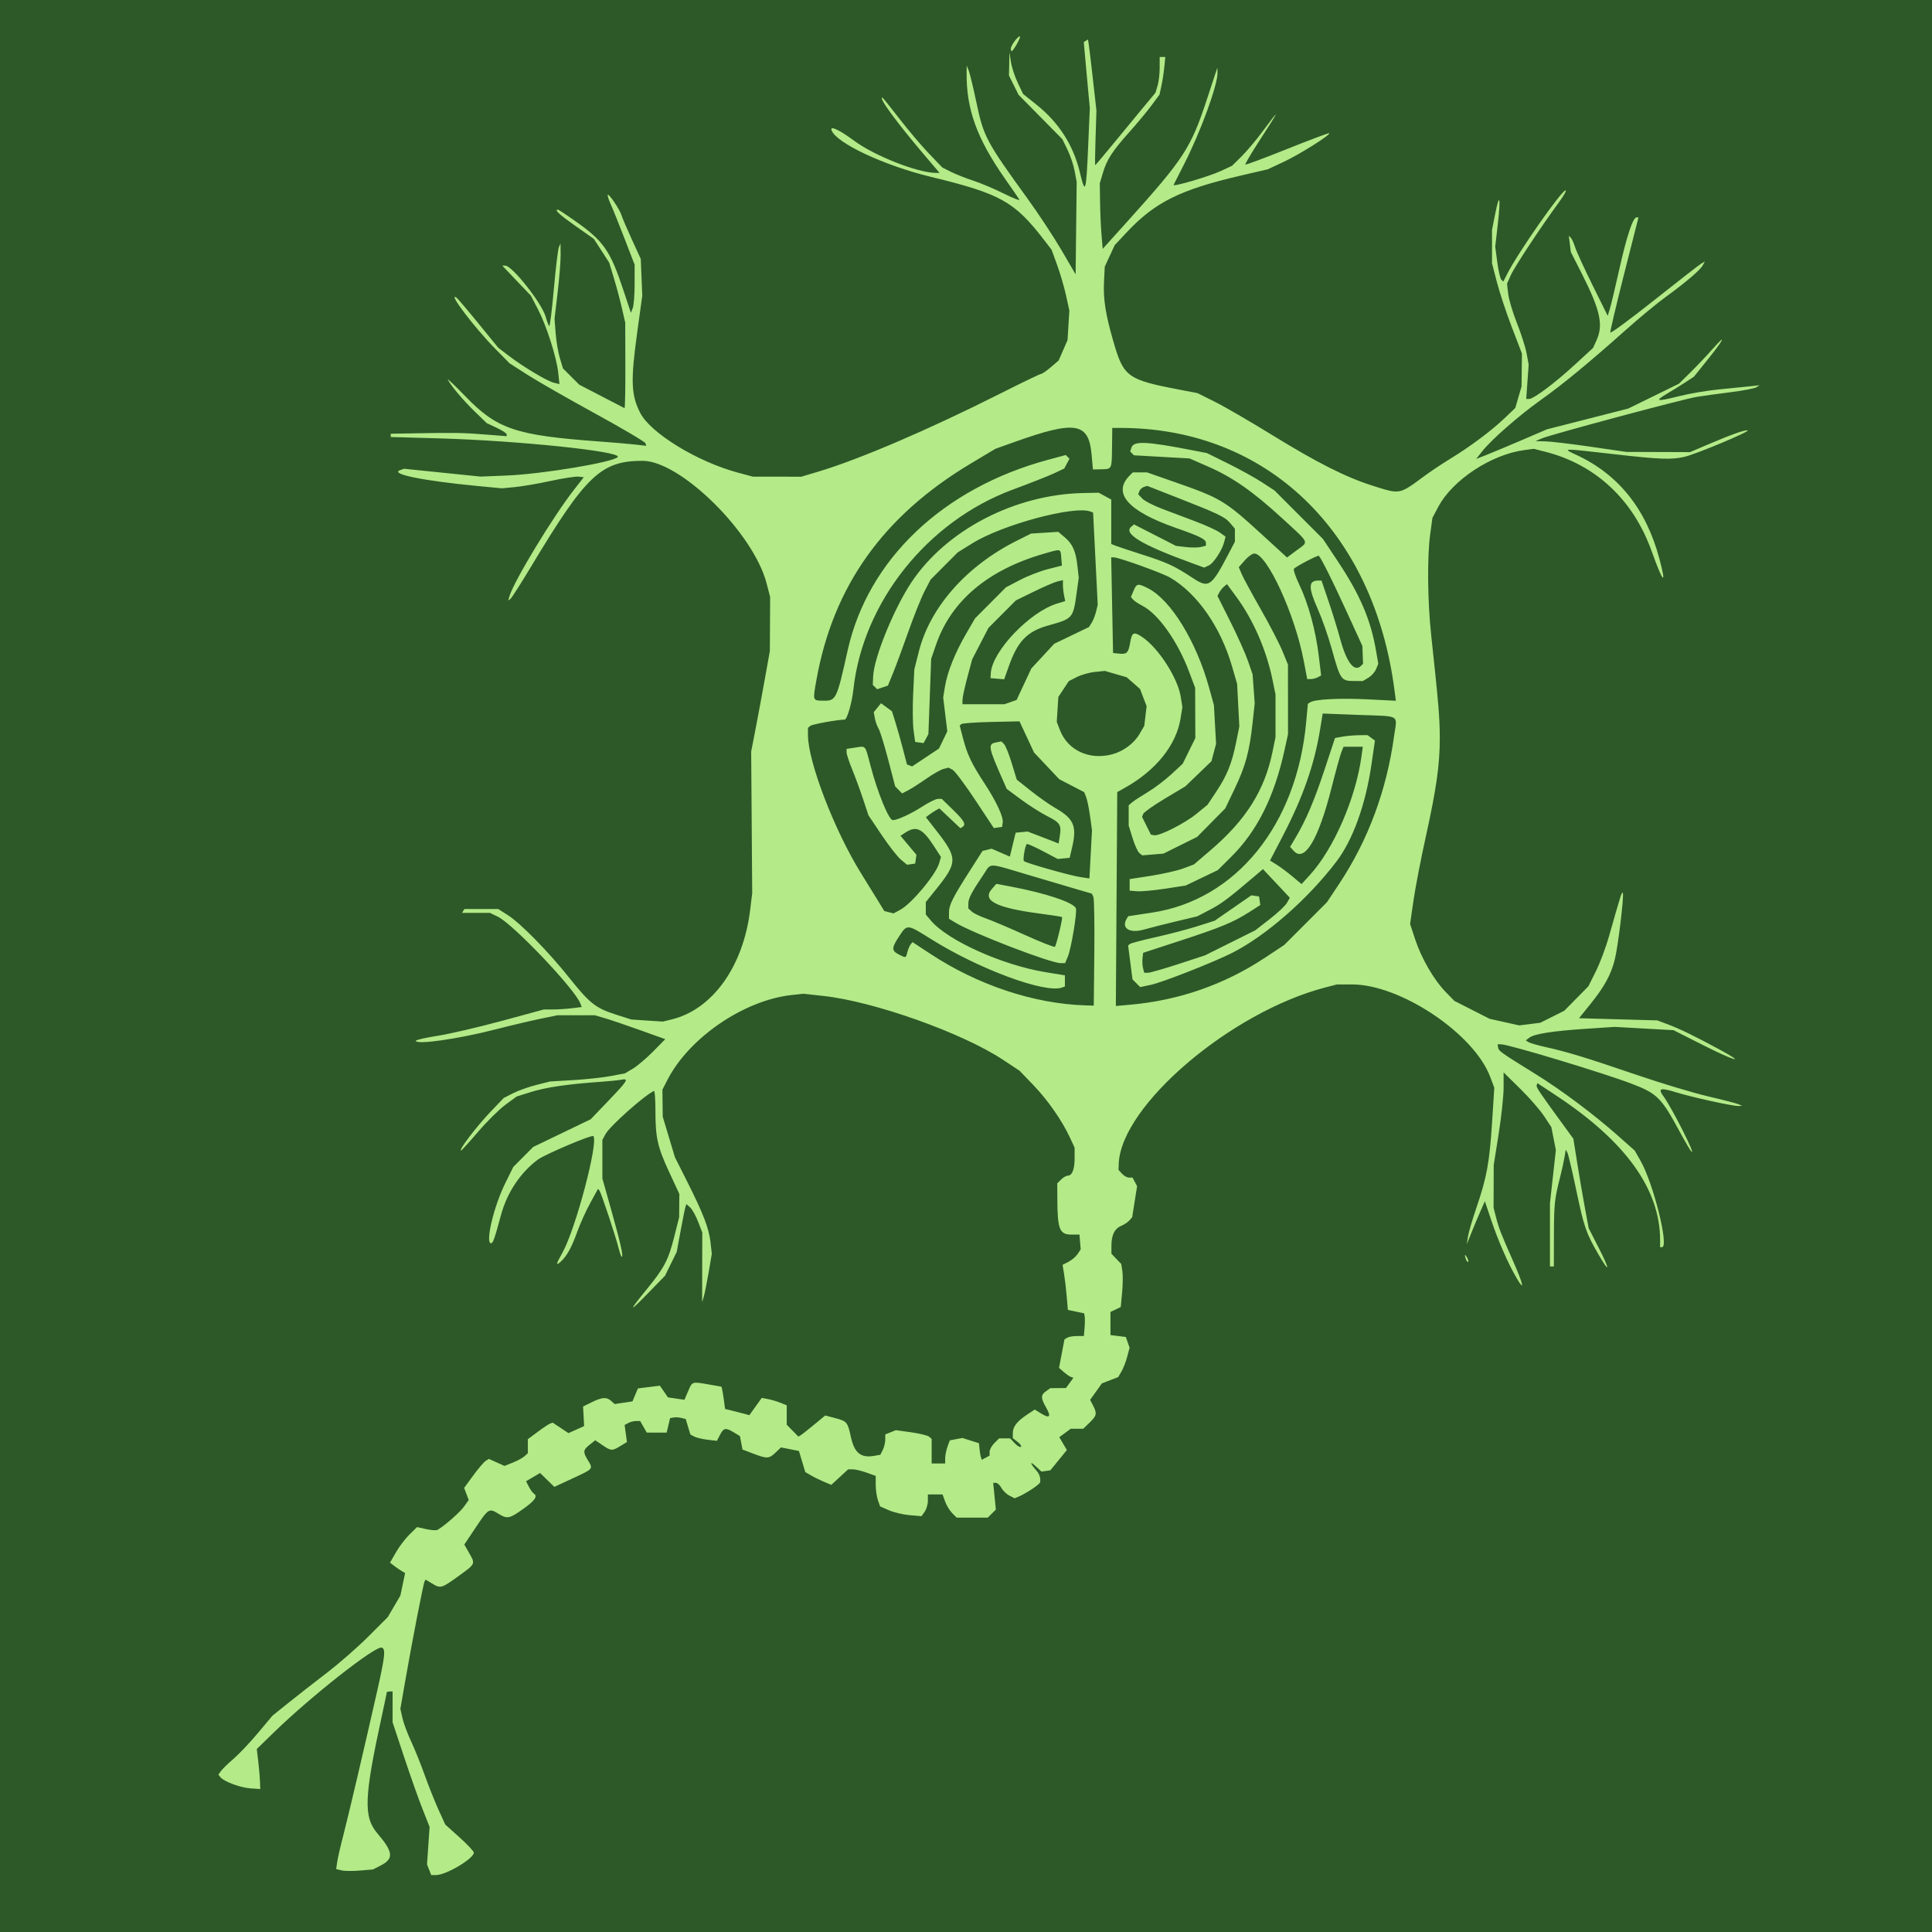 <?xml version="1.0" encoding="UTF-8" standalone="no"?>
<!-- Created with Inkscape (http://www.inkscape.org/) -->

<svg
   width="1000"
   height="1000"
   viewBox="0 0 264.583 264.583"
   version="1.1"
   id="svg433"
   xml:space="preserve"
   sodipodi:docname="nh logo 2.svg"
   inkscape:version="1.2 (dc2aedaf03, 2022-05-15)"
   xmlns:inkscape="http://www.inkscape.org/namespaces/inkscape"
   xmlns:sodipodi="http://sodipodi.sourceforge.net/DTD/sodipodi-0.dtd"
   xmlns="http://www.w3.org/2000/svg"
   xmlns:svg="http://www.w3.org/2000/svg"><sodipodi:namedview
     id="namedview435"
     pagecolor="#2d5928"
     bordercolor="#000000"
     borderopacity="0.25"
     inkscape:showpageshadow="2"
     inkscape:pageopacity="1"
     inkscape:pagecheckerboard="0"
     inkscape:deskcolor="#d1d1d1"
     inkscape:document-units="mm"
     showgrid="false"
     inkscape:zoom="0.39063903"
     inkscape:cx="-134.39517"
     inkscape:cy="645.09683"
     inkscape:window-width="1920"
     inkscape:window-height="1057"
     inkscape:window-x="-8"
     inkscape:window-y="-8"
     inkscape:window-maximized="1"
     inkscape:current-layer="layer1" /><defs
     id="defs430" /><g
     inkscape:label="Warstwa 1"
     inkscape:groupmode="layer"
     id="layer1"><rect
       style="fill:#2d5928;stroke:none;stroke-width:22.392;stroke-linecap:square;stroke-linejoin:miter;paint-order:stroke fill markers"
       id="rect10069"
       width="264.583"
       height="264.583"
       x="0"
       y="0"
       rx="0"
       ry="81.931" /><path
       style="fill:#b4ea88;stroke-width:0.265;fill-opacity:1"
       d="m 58.761,256.051 -0.282,-0.728 0.177,-2.566 0.177,-2.566 -0.975,-2.461 c -0.536,-1.353 -1.676,-4.576 -2.534,-7.162 l -1.559,-4.701 v -2.112 -2.112 h -0.397 c -0.218,0 -0.397,0.05 -0.397,0.111 0,0.061 -0.306,1.52 -0.681,3.241 -2.436,11.198 -2.533,13.827 -0.594,16.099 2.164,2.536 2.256,3.456 0.438,4.383 l -1.063,0.542 -1.8,0.151 c -0.99,0.083 -2.122,0.07 -2.517,-0.029 l -0.717,-0.18 0.143,-0.98 c 0.079,-0.539 0.438,-2.112 0.799,-3.494 0.716,-2.745 3.076,-12.802 4.714,-20.088 1.039,-4.619 1.136,-5.583 0.582,-5.765 -0.851,-0.28 -9.683,6.662 -14.757,11.6 l -2.354,2.291 0.201,1.682 c 0.111,0.925 0.218,2.158 0.238,2.74 l 0.037,1.058 -1.323,-0.091 c -1.396,-0.096 -3.617,-0.913 -4.116,-1.514 l -0.296,-0.357 0.354,-0.503 c 0.195,-0.277 0.964,-1.026 1.711,-1.665 0.747,-0.639 2.256,-2.233 3.353,-3.543 l 1.996,-2.381 2.203,-1.77 c 1.212,-0.973 3.572,-2.817 5.246,-4.097 1.673,-1.28 4.233,-3.52 5.689,-4.977 l 2.646,-2.65 0.864,-1.475 0.864,-1.475 0.323,-1.541 0.323,-1.541 -0.491,-0.291 c -0.27,-0.16 -0.735,-0.481 -1.032,-0.713 l -0.541,-0.421 0.821,-1.431 c 0.452,-0.787 1.285,-1.882 1.852,-2.434 l 1.031,-1.003 1.252,0.281 c 0.688,0.154 1.393,0.195 1.565,0.091 1.04,-0.627 3.055,-2.4 3.607,-3.175 l 0.648,-0.908 -0.313,-0.829 -0.313,-0.829 1.253,-1.711 c 0.689,-0.941 1.451,-1.834 1.693,-1.985 l 0.44,-0.274 1.068,0.481 1.068,0.481 1.138,-0.453 c 0.626,-0.249 1.346,-0.64 1.601,-0.869 l 0.463,-0.416 v -0.961 -0.961 l 1.332,-0.994 c 0.732,-0.547 1.496,-1.057 1.696,-1.134 l 0.365,-0.14 1.086,0.719 1.086,0.719 1.071,-0.483 1.071,-0.483 -0.072,-1.341 -0.072,-1.341 1.179,-0.58 c 1.431,-0.703 2.047,-0.745 2.669,-0.182 l 0.473,0.428 1.223,-0.183 1.223,-0.183 0.371,-0.887 0.371,-0.887 1.503,-0.188 1.503,-0.188 0.287,0.41 c 0.158,0.225 0.406,0.585 0.552,0.8 l 0.265,0.39 1.132,0.166 1.132,0.166 0.512,-1.195 c 0.571,-1.332 0.497,-1.309 2.845,-0.9 l 1.695,0.295 0.092,0.3 c 0.051,0.165 0.166,0.853 0.256,1.528 l 0.164,1.228 1.245,0.305 c 0.685,0.168 1.432,0.36 1.661,0.428 l 0.416,0.123 0.851,-1.185 0.851,-1.185 0.85,0.16 c 0.467,0.088 1.237,0.316 1.71,0.507 l 0.86,0.348 v 1.327 1.327 l 0.798,0.816 0.798,0.816 0.327,-0.197 c 0.18,-0.108 1.006,-0.76 1.837,-1.447 l 1.51,-1.25 1.377,0.363 c 1.59,0.419 1.7,0.549 2.121,2.505 0.491,2.279 1.367,2.991 3.264,2.652 l 0.787,-0.141 0.334,-0.66 c 0.184,-0.363 0.336,-0.99 0.338,-1.394 l 0.004,-0.734 0.728,-0.29 0.728,-0.29 2.083,0.292 c 1.146,0.16 2.247,0.428 2.447,0.594 l 0.364,0.302 v 1.687 1.687 h 0.926 0.926 V 199.714 c 0,-0.39 0.143,-1.103 0.317,-1.585 l 0.317,-0.877 0.865,-0.162 0.865,-0.162 1.133,0.359 1.133,0.359 0.077,0.794 c 0.043,0.437 0.13,0.948 0.195,1.136 l 0.117,0.342 0.533,-0.285 0.533,-0.285 v -0.532 c 0,-0.293 0.292,-0.824 0.649,-1.181 l 0.649,-0.649 h 0.76 0.76 l 0.614,0.653 c 0.338,0.359 0.719,0.588 0.849,0.508 0.129,-0.08 -0.067,-0.383 -0.435,-0.673 l -0.67,-0.527 0.006,-0.708 c 0.007,-0.863 0.586,-1.605 1.961,-2.516 l 1.041,-0.689 0.891,0.551 c 1.166,0.72 1.392,0.434 0.661,-0.837 -0.742,-1.289 -0.742,-1.712 -0.003,-2.23 l 0.588,-0.412 1.066,-0.008 1.066,-0.008 0.513,-0.703 0.513,-0.703 -0.332,-0.111 c -0.183,-0.061 -0.626,-0.366 -0.985,-0.678 l -0.653,-0.567 0.371,-1.947 0.371,-1.947 0.366,-0.232 c 0.201,-0.128 0.801,-0.234 1.332,-0.236 l 0.966,-0.004 0.093,-1.147 c 0.051,-0.631 0.057,-1.329 0.014,-1.553 l -0.079,-0.406 -1.112,-0.233 -1.112,-0.233 -0.158,-1.852 c -0.087,-1.019 -0.25,-2.407 -0.363,-3.085 l -0.206,-1.233 0.824,-0.426 c 0.453,-0.234 1.011,-0.712 1.241,-1.062 l 0.417,-0.636 -0.083,-1.012 -0.083,-1.012 h -1.102 c -1.622,0 -1.907,-0.714 -1.929,-4.829 l -0.011,-2.183 0.529,-0.529 c 0.291,-0.291 0.704,-0.529 0.917,-0.529 0.597,0 0.936,-0.883 0.933,-2.43 l -0.003,-1.406 -0.648,-1.393 c -1.09,-2.342 -3.03,-5.124 -5.006,-7.178 l -1.881,-1.956 -2.272,-1.503 c -5.575,-3.687 -17.639,-7.978 -24.573,-8.74 l -2.768,-0.304 -1.597,0.174 c -6.524,0.709 -14.025,5.825 -17,11.595 l -0.705,1.368 0.023,1.852 0.023,1.852 0.835,2.778 0.835,2.778 1.666,3.307 c 2.213,4.394 2.994,6.423 3.206,8.334 l 0.177,1.587 -0.434,2.54 c -0.239,1.397 -0.537,2.885 -0.663,3.307 l -0.229,0.767 0.011,-4.763 0.011,-4.763 -0.568,-1.485 c -0.313,-0.817 -0.802,-1.696 -1.087,-1.954 l -0.518,-0.469 -0.127,0.367 c -0.07,0.202 -0.369,1.676 -0.665,3.277 l -0.538,2.91 -0.801,1.631 -0.801,1.631 -2.405,2.47 c -2.607,2.678 -2.619,2.469 -0.039,-0.688 2.331,-2.853 2.913,-3.966 3.694,-7.07 l 0.688,-2.736 0.012,-1.591 0.012,-1.591 -1.378,-2.965 c -1.614,-3.474 -1.896,-4.732 -1.896,-8.462 0,-1.52 -0.089,-2.724 -0.198,-2.676 -1.273,0.566 -6.04,4.809 -6.635,5.905 l -0.433,0.797 5.3e-4,2.646 5.3e-4,2.646 1.231,4.366 c 1.234,4.376 1.677,6.35 1.426,6.35 -0.074,0 -0.261,-0.506 -0.417,-1.124 -0.429,-1.708 -2.428,-7.71 -2.649,-7.956 l -0.195,-0.217 -1.059,1.937 c -0.583,1.065 -1.379,2.828 -1.771,3.917 -0.778,2.166 -1.429,3.349 -2.257,4.098 -0.73,0.661 -0.677,0.381 0.238,-1.253 1.796,-3.205 4.961,-15.183 4.211,-15.933 -0.215,-0.215 -6.639,2.512 -7.595,3.223 -2.411,1.796 -4.218,4.519 -5.056,7.62 -0.873,3.228 -1.087,3.836 -1.352,3.836 -0.823,0 0.357,-5.003 1.934,-8.202 l 1.109,-2.249 1.362,-1.369 1.362,-1.369 3.94,-1.896 3.94,-1.896 2.446,-2.556 c 2.646,-2.764 2.829,-3.068 1.721,-2.856 -0.4,0.077 -1.74,0.21 -2.977,0.297 -4.343,0.304 -7.295,0.737 -9.303,1.363 l -2.027,0.632 -1.546,1.138 c -0.851,0.626 -2.532,2.291 -3.738,3.7 -1.205,1.409 -2.253,2.562 -2.329,2.562 -0.4,0 2.141,-3.33 4.109,-5.385 l 1.737,-1.813 1.282,-0.652 c 0.705,-0.358 2.134,-0.867 3.175,-1.13 l 1.893,-0.478 3.175,-0.187 c 1.746,-0.103 4.052,-0.353 5.125,-0.556 l 1.95,-0.37 1.093,-0.649 c 0.601,-0.357 1.842,-1.41 2.758,-2.34 l 1.665,-1.691 -3.384,-1.214 c -1.861,-0.668 -4.031,-1.404 -4.821,-1.636 l -1.437,-0.422 h -2.569 -2.569 l -2.477,0.515 c -1.362,0.283 -4.084,0.929 -6.048,1.435 -5.048,1.301 -10.848,2.125 -10.848,1.541 0,-0.117 1.339,-0.423 2.977,-0.679 1.637,-0.256 5.581,-1.172 8.764,-2.036 l 5.787,-1.569 1.224,-0.002 c 0.673,-0.001 1.84,-0.076 2.592,-0.167 l 1.368,-0.164 -0.177,-0.474 c -0.739,-1.974 -9.193,-10.871 -11.307,-11.899 l -1.076,-0.523 h -1.916 -1.916 l 0.164,-0.265 0.164,-0.265 h 2.314 2.314 l 1.305,0.828 c 1.744,1.106 5.554,4.988 8.406,8.565 2.805,3.518 3.637,4.178 6.389,5.058 l 2.128,0.681 2.164,0.143 2.164,0.143 1.276,-0.318 c 5.534,-1.381 9.723,-7.243 10.666,-14.925 l 0.287,-2.339 -0.07,-9.7 -0.07,-9.7 0.59,-3.043 c 0.325,-1.673 0.9,-4.769 1.278,-6.879 l 0.688,-3.836 0.021,-3.704 0.021,-3.704 -0.481,-1.852 c -1.801,-6.936 -11.795,-16.809 -17.006,-16.798 -5.672,0.012 -7.734,1.97 -15.245,14.474 -1.417,2.36 -2.704,4.369 -2.86,4.465 l -0.283,0.175 0.194,-0.628 c 0.659,-2.132 5.961,-10.864 8.816,-14.519 l 1.343,-1.72 -0.729,-0.079 c -0.401,-0.043 -2.132,0.225 -3.848,0.596 -1.716,0.371 -3.915,0.748 -4.887,0.839 l -1.768,0.164 -3.303,-0.316 c -7.45,-0.713 -12.036,-1.643 -10.643,-2.158 l 0.556,-0.206 5.244,0.537 5.244,0.537 3.572,-0.145 c 4.932,-0.2 14.782,-1.849 15.214,-2.547 0.473,-0.765 -13.78,-2.243 -24.54,-2.544 l -6.548,-0.183 v -0.225 -0.224 l 3.506,-0.061 c 5.313,-0.093 6.438,-0.072 9.525,0.172 l 2.844,0.226 v -0.255 c 0,-0.141 -0.614,-0.543 -1.365,-0.895 l -1.365,-0.639 -1.641,-1.589 c -1.568,-1.518 -3.257,-3.519 -3.686,-4.367 -0.111,-0.218 0.972,0.813 2.406,2.291 4.35,4.484 6.861,5.335 18.218,6.168 2.037,0.15 4.344,0.347 5.127,0.439 l 1.423,0.167 -0.12,-0.361 c -0.066,-0.199 -3.169,-2.03 -6.895,-4.07 -3.726,-2.04 -7.884,-4.42 -9.24,-5.289 l -2.465,-1.58 -1.959,-1.991 c -2.854,-2.902 -6.559,-7.786 -5.33,-7.026 0.139,0.086 1.488,1.67 2.998,3.521 l 2.746,3.366 1.434,1.096 c 1.987,1.519 5.249,3.47 6.172,3.692 l 0.769,0.185 -0.167,-1.561 c -0.227,-2.124 -1.612,-6.454 -2.785,-8.704 l -0.965,-1.852 -1.955,-2.051 -1.955,-2.051 h 0.415 c 0.942,0 4.995,5.129 5.523,6.989 0.169,0.595 0.385,1.173 0.481,1.286 0.096,0.113 0.383,-2.149 0.638,-5.027 0.255,-2.878 0.566,-5.47 0.69,-5.761 l 0.225,-0.529 0.018,1.534 c 0.01,0.844 -0.174,3.165 -0.408,5.159 l -0.426,3.625 0.152,1.984 c 0.083,1.091 0.342,2.62 0.575,3.398 l 0.424,1.414 1.113,1.113 1.113,1.113 3.037,1.575 c 1.67,0.866 3.097,1.605 3.169,1.641 0.073,0.036 0.124,-2.583 0.115,-5.821 l -0.017,-5.887 -0.453,-1.984 c -0.249,-1.091 -0.744,-2.943 -1.1,-4.114 l -0.647,-2.13 -1.046,-1.619 -1.046,-1.619 -2.533,-1.783 c -2.195,-1.545 -2.929,-2.229 -2.393,-2.229 0.077,0 1.075,0.654 2.216,1.454 4.049,2.837 4.941,4.107 6.774,9.647 l 1.003,3.031 0.255,-0.65 c 0.14,-0.357 0.256,-1.841 0.256,-3.296 l 2.7e-4,-2.646 -1.379,-3.572 c -0.759,-1.965 -1.614,-4.089 -1.902,-4.722 -0.287,-0.633 -0.466,-1.207 -0.397,-1.275 0.176,-0.176 1.649,2.022 1.892,2.822 0.111,0.364 0.747,1.852 1.413,3.307 l 1.212,2.646 0.104,2.514 0.104,2.514 -0.687,4.989 c -0.919,6.678 -0.851,8.593 0.395,11.056 1.407,2.782 7.847,6.72 13.424,8.209 l 2.031,0.542 3.307,0.002 3.307,0.002 2.381,-0.71 c 5.517,-1.644 15.156,-5.777 24.699,-10.59 3.038,-1.532 5.638,-2.786 5.777,-2.786 0.139,0 0.734,-0.412 1.322,-0.915 l 1.068,-0.915 0.609,-1.401 0.609,-1.401 0.123,-2.024 0.123,-2.024 -0.459,-2.077 c -0.253,-1.142 -0.8,-3.015 -1.217,-4.161 l -0.758,-2.084 -1.066,-1.381 c -4.033,-5.228 -5.941,-6.288 -15.469,-8.596 -6.406,-1.552 -12.958,-4.627 -13.597,-6.382 -0.245,-0.673 1.06,-0.066 3.1,1.443 2.801,2.071 8.727,4.4 11.193,4.4 h 0.499 l -2.08,-2.447 c -3.819,-4.494 -6.291,-7.871 -5.763,-7.871 0.063,0 1.1,1.28 2.303,2.844 1.204,1.564 3.027,3.719 4.052,4.789 l 1.864,1.945 1.191,0.598 c 0.655,0.329 2.024,0.87 3.043,1.202 1.019,0.332 2.905,1.129 4.192,1.772 1.287,0.643 2.245,1.013 2.128,0.822 -0.117,-0.19 -1.021,-1.502 -2.009,-2.916 -3.818,-5.46 -5.28,-9.523 -5.216,-14.496 l 0.012,-0.926 0.273,0.661 c 0.15,0.364 0.619,2.304 1.042,4.311 1.004,4.768 1.322,5.367 7.058,13.291 1.477,2.041 3.554,5.197 4.614,7.012 l 1.928,3.301 0.073,-6.321 0.073,-6.321 -0.274,-1.486 c -0.151,-0.817 -0.592,-2.137 -0.981,-2.933 l -0.707,-1.448 -3,-3.042 -3,-3.042 -0.656,-1.317 -0.656,-1.317 0.033,-1.602 0.033,-1.602 0.199,1.323 c 0.109,0.728 0.53,2.017 0.934,2.866 l 0.736,1.543 1.832,1.462 c 3.052,2.435 5.043,5.534 5.934,9.234 0.764,3.175 0.867,2.859 1.144,-3.511 l 0.229,-5.263 -0.248,-2.636 c -0.136,-1.45 -0.322,-3.483 -0.412,-4.517 l -0.164,-1.881 0.287,-0.177 0.287,-0.177 0.13,0.867 c 0.072,0.477 0.332,2.667 0.578,4.867 l 0.447,4 -0.119,3.739 c -0.066,2.057 -0.087,3.739 -0.048,3.739 0.039,0 1.024,-1.161 2.188,-2.58 1.164,-1.419 3.006,-3.651 4.092,-4.961 l 1.975,-2.381 0.287,-0.957 c 0.158,-0.526 0.287,-1.628 0.287,-2.447 V 7.805 h 0.384 0.384 l -0.137,1.389 c -0.076,0.764 -0.255,1.925 -0.398,2.58 l -0.261,1.191 -1.111,1.495 c -0.611,0.822 -1.97,2.456 -3.021,3.631 -2.329,2.604 -3.078,3.762 -3.624,5.598 l -0.419,1.412 0.035,2.532 c 0.019,1.392 0.108,3.413 0.198,4.489 l 0.164,1.958 3.313,-3.677 c 7.826,-8.687 8.757,-10.115 10.962,-16.811 l 1.425,-4.329 0.021,0.681 c 0.051,1.642 -2.302,8.095 -4.576,12.548 -0.743,1.455 -1.388,2.725 -1.434,2.822 -0.152,0.321 4.814,-1.131 6.428,-1.88 l 1.587,-0.737 1.303,-1.293 c 0.717,-0.711 2.009,-2.245 2.872,-3.41 2.514,-3.391 2.422,-3.147 -0.534,1.42 -1.071,1.654 -1.895,3.059 -1.832,3.122 0.063,0.063 2.65,-0.902 5.75,-2.143 3.1,-1.242 5.683,-2.21 5.741,-2.152 0.212,0.212 -4.058,2.902 -6.201,3.906 l -2.206,1.034 -3.857,0.9 c -8.188,1.911 -11.645,3.642 -15.493,7.756 l -1.623,1.735 -0.683,1.472 -0.683,1.472 -0.101,2.047 c -0.118,2.392 0.2,4.438 1.262,8.128 1.436,4.988 1.88,5.307 9.409,6.738 l 2.117,0.402 2.381,1.186 c 1.31,0.652 4.822,2.689 7.805,4.527 6.22,3.831 10.145,5.812 13.828,6.979 3.776,1.196 3.602,1.228 7.025,-1.298 0.887,-0.655 2.482,-1.72 3.543,-2.367 2.721,-1.658 5.64,-3.833 7.426,-5.532 l 1.527,-1.453 0.428,-1.474 0.428,-1.474 0.029,-2.251 0.029,-2.251 -1.376,-3.585 c -0.757,-1.972 -1.68,-4.753 -2.051,-6.181 l -0.674,-2.596 -2.2e-4,-2.286 -2.1e-4,-2.286 0.444,-2.239 c 0.594,-2.994 0.771,-2.215 0.343,1.508 l -0.347,3.012 0.281,2.125 c 0.154,1.169 0.403,2.247 0.552,2.397 l 0.272,0.272 0.56,-1.099 c 1.498,-2.937 7.417,-11.4 7.973,-11.4 0.159,0 -0.258,0.744 -0.926,1.654 -2.406,3.272 -6.069,8.821 -6.578,9.965 l -0.519,1.167 0.166,1.413 c 0.091,0.777 0.631,2.579 1.199,4.005 0.568,1.426 1.16,3.282 1.316,4.124 l 0.283,1.532 -0.167,2.357 -0.167,2.357 h 0.385 c 0.623,0 3.523,-2.169 6.239,-4.667 l 2.527,-2.324 0.485,-1.068 c 0.953,-2.098 0.498,-4.13 -2.048,-9.154 l -1.477,-2.914 -0.139,-1.115 -0.139,-1.115 0.266,0.265 c 0.146,0.146 0.418,0.741 0.603,1.323 0.185,0.582 1.263,2.93 2.395,5.217 l 2.058,4.159 0.273,-0.852 c 0.15,-0.468 0.747,-2.963 1.326,-5.543 1.034,-4.607 1.861,-7.082 2.365,-7.082 h 0.255 l -1.964,7.739 c -1.08,4.256 -1.932,7.869 -1.894,8.028 0.039,0.159 2.749,-1.837 6.023,-4.436 3.274,-2.599 6.171,-4.851 6.436,-5.006 l 0.483,-0.28 -0.282,0.526 c -0.342,0.64 -2.343,2.342 -5.182,4.409 -1.164,0.847 -3.605,2.869 -5.424,4.492 -4.929,4.399 -8.553,7.386 -11.509,9.487 -3.005,2.136 -6.801,5.453 -8.066,7.05 l -0.854,1.078 1.417,-0.558 c 0.779,-0.307 2.965,-1.222 4.857,-2.033 l 3.44,-1.475 5.556,-1.418 5.556,-1.418 3.473,-1.702 3.473,-1.702 1.559,-1.535 c 0.858,-0.844 2.246,-2.309 3.086,-3.255 1.997,-2.25 1.512,-1.275 -0.79,1.587 l -1.808,2.249 -1.217,0.794 c -0.669,0.437 -1.784,1.127 -2.477,1.534 -1.759,1.033 -1.403,1.108 1.619,0.342 1.438,-0.365 3.921,-0.787 5.519,-0.938 1.597,-0.151 3.501,-0.342 4.23,-0.424 l 1.326,-0.149 -0.449,0.286 c -0.247,0.157 -1.855,0.462 -3.572,0.677 -1.717,0.215 -3.785,0.5 -4.595,0.634 -1.905,0.315 -20.032,5.173 -21.191,5.679 l -0.884,0.386 1.311,0.022 c 0.721,0.012 3.519,0.342 6.218,0.735 l 4.907,0.713 4.366,0.015 4.366,0.015 2.381,-1.016 c 3.288,-1.403 5.164,-2.069 5.507,-1.955 0.383,0.128 -7.007,3.222 -8.6,3.602 -1.809,0.431 -3.398,0.371 -9.845,-0.366 -7.078,-0.81 -7.017,-0.811 -5.003,0.121 5.741,2.657 9.532,7.389 11.348,14.166 1.049,3.913 0.525,3.414 -1.055,-1.005 -2.508,-7.011 -7.65,-11.827 -14.502,-13.582 l -1.627,-0.417 -1.303,0.173 c -4.52,0.6 -9.823,4.092 -11.77,7.751 l -0.812,1.525 -0.306,2.24 c -0.422,3.092 -0.365,9.185 0.129,13.768 1.018,9.443 1.183,11.42 1.184,14.155 0,3.687 -0.468,6.968 -1.956,13.695 -0.651,2.945 -1.392,6.797 -1.647,8.56 l -0.463,3.206 0.699,2.122 c 0.851,2.584 2.57,5.547 4.171,7.188 l 1.191,1.221 2.413,1.227 2.413,1.227 2.03,0.452 2.03,0.452 1.438,-0.18 1.438,-0.18 1.648,-0.824 1.648,-0.824 1.649,-1.674 1.649,-1.674 1.021,-2.048 c 0.561,-1.127 1.359,-3.239 1.771,-4.694 1.65,-5.82 1.816,-6.338 1.926,-6.026 0.174,0.493 -0.678,7.479 -1.119,9.173 -0.537,2.061 -1.413,3.657 -3.285,5.982 l -1.598,1.984 5.354,0.149 5.354,0.149 1.456,0.542 c 1.601,0.596 3.734,1.634 7.091,3.453 3.754,2.033 2.115,1.602 -2.21,-0.582 l -4.107,-2.073 -4.026,-0.225 -4.026,-0.225 -3.969,0.263 c -4.561,0.303 -7.039,0.693 -7.723,1.217 l -0.479,0.366 0.36,0.237 c 0.198,0.13 1.269,0.44 2.381,0.687 2.984,0.665 5.566,1.454 12.384,3.784 3.371,1.152 7.776,2.48 9.79,2.95 2.014,0.471 3.899,0.958 4.19,1.084 l 0.529,0.228 -0.529,0.015 c -0.791,0.023 -6.341,-1.196 -8.526,-1.872 -2.143,-0.663 -2.53,-0.551 -1.751,0.507 1.154,1.567 4.568,8.324 3.842,7.604 -0.147,-0.146 -0.864,-1.368 -1.593,-2.717 -2.526,-4.67 -3.085,-5.229 -6.558,-6.558 -3.849,-1.473 -16.874,-5.409 -17.898,-5.409 h -0.495 l 0.087,0.463 c 0.089,0.471 0.345,0.651 5.231,3.681 3.419,2.121 7.837,5.425 11.037,8.254 l 2.425,2.145 0.8,1.399 c 1.762,3.079 3.943,11.839 2.948,11.839 h -0.265 v -0.971 c 0,-6.937 -4.695,-13.486 -14.155,-19.743 l -2.646,-1.75 -0.098,0.281 c -0.095,0.273 0.249,0.789 3.486,5.227 l 1.536,2.105 0.517,3.258 c 0.284,1.792 0.755,4.548 1.047,6.124 l 0.531,2.867 1.348,2.639 c 1.622,3.175 1.572,3.696 -0.08,0.827 -1.651,-2.867 -1.905,-3.615 -3,-8.829 -0.532,-2.531 -1.065,-4.777 -1.185,-4.992 l -0.219,-0.39 -0.177,1.051 c -0.098,0.578 -0.359,1.765 -0.582,2.638 -0.777,3.05 -0.851,3.734 -0.863,8.004 l -0.011,4.299 h -0.265 -0.265 v -4.34 -4.34 l 0.403,-3.634 0.403,-3.634 -0.309,-1.568 -0.308,-1.568 -0.99,-1.504 c -0.544,-0.827 -2.015,-2.513 -3.269,-3.747 l -2.28,-2.243 v 2.076 c 0,1.142 -0.305,3.997 -0.677,6.344 l -0.677,4.268 -0.01,2.922 -0.01,2.922 0.302,1.179 c 0.416,1.625 0.672,2.288 2.326,6.027 1.473,3.329 1.706,4.439 0.5,2.381 -1.122,-1.914 -2.506,-5.076 -3.437,-7.851 l -0.882,-2.63 -0.602,1.362 c -0.331,0.749 -0.889,2.076 -1.239,2.949 l -0.638,1.587 0.163,-1.05 c 0.09,-0.577 0.618,-2.379 1.173,-4.003 1.401,-4.095 1.772,-6.124 2.127,-11.616 l 0.307,-4.763 -0.571,-1.515 c -2.226,-5.906 -12.272,-12.627 -18.888,-12.637 l -2.078,-0.003 -1.573,0.407 c -12.961,3.358 -28.005,16.177 -28.321,24.131 l -0.034,0.858 0.481,0.531 c 0.265,0.292 0.696,0.531 0.96,0.531 h 0.479 l 0.313,0.584 0.313,0.584 -0.337,2.128 -0.337,2.128 -0.382,0.439 c -0.21,0.241 -0.715,0.577 -1.123,0.745 -0.902,0.374 -1.338,1.259 -1.338,2.716 v 1.098 l 0.671,0.701 0.671,0.701 0.155,0.954 c 0.085,0.524 0.071,1.851 -0.032,2.948 l -0.187,1.994 -0.705,0.34 -0.705,0.34 v 1.582 1.582 l 1.053,0.132 1.053,0.132 0.257,0.734 0.257,0.734 -0.333,1.251 c -0.183,0.688 -0.535,1.593 -0.781,2.011 l -0.447,0.761 -1.115,0.43 -1.115,0.43 -0.808,1.129 -0.808,1.129 0.402,0.776 c 0.57,1.101 0.512,1.385 -0.471,2.338 l -0.873,0.846 h -0.858 -0.858 l -0.781,0.577 -0.781,0.577 0.518,0.879 0.518,0.879 -1.13,1.388 -1.13,1.388 -0.61,0.088 -0.61,0.088 -0.806,-0.75 c -0.82,-0.762 -0.764,-0.39 0.086,0.573 0.451,0.511 0.61,0.987 0.544,1.629 -0.029,0.288 -1.973,1.577 -3.025,2.007 l -0.48,0.196 -0.72,-0.372 c -0.396,-0.205 -0.884,-0.68 -1.086,-1.056 -0.201,-0.376 -0.537,-0.684 -0.745,-0.684 h -0.379 l 0.184,1.828 0.184,1.828 -0.554,0.554 -0.554,0.554 h -2.129 -2.129 l -0.616,-0.616 c -0.339,-0.339 -0.774,-1.053 -0.967,-1.587 l -0.351,-0.972 h -1.005 -1.005 v 0.867 c 0,0.477 -0.196,1.147 -0.435,1.488 l -0.435,0.621 -1.615,-0.137 c -0.888,-0.076 -2.166,-0.377 -2.838,-0.671 l -1.222,-0.533 -0.299,-0.857 c -0.164,-0.472 -0.299,-1.411 -0.299,-2.088 v -1.231 l -1.257,-0.45 c -0.691,-0.248 -1.541,-0.45 -1.889,-0.449 l -0.632,0.001 -1.153,1.062 -1.153,1.062 -0.993,-0.415 c -0.546,-0.228 -1.348,-0.622 -1.781,-0.875 l -0.789,-0.461 -0.433,-1.444 -0.433,-1.444 -1.232,-0.244 -1.232,-0.244 -0.738,0.707 c -0.891,0.853 -1.17,0.866 -3.061,0.143 l -1.473,-0.564 -0.172,-0.916 -0.172,-0.916 -0.826,-0.504 c -1.126,-0.687 -1.404,-0.64 -1.902,0.322 l -0.428,0.828 -1.291,-0.153 c -0.71,-0.084 -1.528,-0.28 -1.818,-0.435 l -0.527,-0.282 -0.318,-1.06 -0.318,-1.06 -0.597,-0.15 c -0.328,-0.082 -0.81,-0.109 -1.071,-0.058 l -0.474,0.091 -0.234,0.99 -0.234,0.99 -1.363,-0.002 -1.363,-0.002 -0.451,-0.792 -0.451,-0.792 h -0.559 c -0.307,0 -0.786,0.122 -1.065,0.271 l -0.506,0.271 0.16,1.168 0.16,1.168 -0.894,0.545 c -1.136,0.692 -1.277,0.686 -2.463,-0.119 l -0.982,-0.666 -0.76,0.6 c -0.915,0.722 -0.948,0.989 -0.262,2.115 0.748,1.226 0.791,1.173 -2.027,2.481 l -2.557,1.187 -0.975,-0.952 -0.975,-0.952 -0.961,0.567 -0.961,0.567 0.39,0.754 c 0.214,0.415 0.51,0.828 0.656,0.919 0.588,0.363 0.187,0.957 -1.421,2.104 -1.906,1.36 -2.186,1.416 -3.4,0.676 -1.286,-0.784 -1.377,-0.73 -3.096,1.843 l -1.585,2.373 0.647,1.132 c 0.885,1.547 0.915,1.48 -1.444,3.187 -2.344,1.696 -2.453,1.725 -3.647,0.997 l -0.85,-0.518 -0.142,0.23 c -0.165,0.266 -1.651,7.907 -2.641,13.57 l -0.681,3.897 0.282,1.259 c 0.155,0.693 0.684,2.117 1.175,3.165 0.491,1.048 1.331,3.133 1.868,4.633 0.537,1.5 1.391,3.642 1.898,4.759 l 0.923,2.031 1.957,1.758 c 1.076,0.967 1.956,1.907 1.956,2.09 0,0.813 -3.792,3.07 -5.158,3.07 h -0.676 l -0.282,-0.728 z M 149.866,130.507 c 0.041,-3.965 -0.018,-7.416 -0.13,-7.667 l -0.205,-0.457 -1.78,-0.518 c -0.979,-0.285 -4.009,-1.18 -6.734,-1.99 -5.944,-1.767 -5.22,-1.751 -6.312,-0.132 -1.636,2.424 -2.086,3.281 -2.091,3.976 l -0.004,0.687 0.481,0.436 c 0.265,0.24 1.128,0.658 1.918,0.93 0.79,0.272 3.203,1.295 5.362,2.273 2.159,0.978 4.001,1.702 4.094,1.609 0.204,-0.204 1.101,-3.938 0.976,-4.064 -0.048,-0.049 -1.378,-0.257 -2.954,-0.464 -6.098,-0.8 -8.043,-1.798 -6.637,-3.406 l 0.595,-0.681 2.117,0.4 c 4.669,0.883 8.479,2.163 8.78,2.949 0.192,0.5 -0.638,5.5 -1.093,6.59 l -0.384,0.919 h -0.623 c -1.387,0 -12.059,-4.109 -14.419,-5.552 l -0.86,-0.526 v -0.868 c 0,-1.016 0.494,-2.002 2.851,-5.695 l 1.735,-2.718 0.625,-0.157 0.625,-0.157 1.249,0.543 1.249,0.543 0.397,-1.637 0.397,-1.637 0.818,-0.08 0.818,-0.08 1.696,0.648 c 0.933,0.356 1.888,0.726 2.123,0.822 l 0.427,0.174 0.168,-1.052 c 0.239,-1.496 0.035,-1.814 -1.741,-2.71 -0.868,-0.438 -2.467,-1.454 -3.553,-2.257 l -1.974,-1.46 -0.372,-0.839 c -2.196,-4.957 -2.262,-5.303 -1.062,-5.533 l 0.698,-0.133 0.367,0.367 c 0.202,0.202 0.676,1.379 1.053,2.617 l 0.686,2.25 1.949,1.549 c 1.072,0.852 2.593,1.918 3.381,2.368 2.485,1.422 2.93,2.473 2.258,5.334 l -0.342,1.455 -0.816,0.08 -0.816,0.08 -2.056,-1.083 c -1.131,-0.596 -2.111,-1.028 -2.179,-0.961 -0.251,0.251 -0.572,2.155 -0.393,2.334 0.268,0.268 6.312,1.979 7.75,2.194 l 1.215,0.182 0.177,-3.305 0.177,-3.305 -0.27,-1.945 c -0.148,-1.07 -0.39,-2.242 -0.537,-2.606 l -0.267,-0.661 -1.705,-0.884 -1.706,-0.884 -1.727,-1.83 -1.727,-1.83 -0.995,-2.133 -0.995,-2.133 -3.881,0.085 c -2.135,0.047 -3.976,0.18 -4.093,0.297 l -0.212,0.212 0.464,1.772 c 0.572,2.184 1.177,3.454 2.896,6.08 1.662,2.538 2.64,4.632 2.529,5.414 l -0.085,0.597 -0.566,0.081 -0.566,0.081 -2.543,-3.842 c -1.399,-2.113 -2.792,-3.975 -3.097,-4.138 l -0.554,-0.296 -0.694,0.174 c -0.382,0.096 -1.447,0.701 -2.368,1.344 -0.921,0.644 -2.042,1.36 -2.491,1.593 l -0.817,0.422 -0.475,-0.488 -0.475,-0.488 -0.957,-3.665 c -0.527,-2.016 -1.116,-3.921 -1.311,-4.233 -0.194,-0.313 -0.423,-0.948 -0.508,-1.412 l -0.155,-0.843 0.497,-0.612 0.497,-0.612 0.75,0.549 0.75,0.549 0.452,1.435 c 0.249,0.789 0.711,2.427 1.027,3.64 l 0.575,2.204 0.354,0.136 0.354,0.136 1.839,-1.223 1.839,-1.223 0.57,-1.177 0.57,-1.177 -0.282,-2.322 -0.282,-2.322 0.244,-1.498 c 0.321,-1.971 1.383,-4.622 2.893,-7.222 l 1.223,-2.105 2.117,-2.128 2.117,-2.128 1.909,-1.001 c 1.05,-0.551 2.775,-1.221 3.833,-1.49 l 1.923,-0.488 -0.087,-1.023 c -0.113,-1.335 0.036,-1.296 -2.335,-0.615 -7.692,2.207 -12.738,6.454 -14.814,12.468 l -0.67,1.941 -0.189,5.159 -0.189,5.159 -0.331,0.611 -0.331,0.611 -0.577,-0.082 -0.577,-0.082 -0.216,-1.587 c -0.119,-0.873 -0.144,-3.108 -0.056,-4.966 l 0.16,-3.379 0.626,-2.47 c 1.536,-6.055 6.522,-11.696 13.376,-15.133 l 1.984,-0.995 1.861,-0.119 1.861,-0.119 0.887,0.746 c 1.082,0.91 1.516,1.893 1.746,3.957 l 0.176,1.576 -0.309,2.238 c -0.455,3.295 -0.532,3.382 -3.781,4.282 -2.986,0.827 -4.265,2.143 -5.509,5.667 l -0.611,1.729 -0.939,-0.079 -0.939,-0.079 0.046,-0.702 c 0.198,-3.008 5.359,-8.4 9.117,-9.526 l 1.07,-0.321 -0.156,-0.778 c -0.086,-0.428 -0.156,-1.074 -0.156,-1.435 v -0.657 l -0.728,0.167 c -0.4,0.092 -1.851,0.716 -3.223,1.387 l -2.496,1.22 -1.876,1.883 -1.876,1.883 -1.114,2.15 -1.114,2.15 -0.664,2.48 c -0.365,1.364 -0.665,2.748 -0.665,3.075 l -6.6e-4,0.595 h 2.871 2.871 l 0.833,-0.29 0.833,-0.29 1.011,-2.157 1.011,-2.157 1.569,-1.694 1.569,-1.694 2.381,-1.144 2.381,-1.144 0.373,-0.599 c 0.205,-0.33 0.473,-1.017 0.596,-1.527 l 0.223,-0.928 -0.316,-6.312 -0.316,-6.312 -0.358,-0.137 c -2.227,-0.855 -12.069,1.791 -16.183,4.349 l -2.01,1.25 -1.853,1.861 -1.853,1.861 -0.825,1.587 c -0.454,0.873 -1.456,3.373 -2.226,5.556 -0.77,2.183 -1.714,4.735 -2.097,5.671 l -0.697,1.702 -0.737,0.246 -0.737,0.246 -0.299,-0.299 -0.299,-0.299 0.052,-1.198 c 0.11,-2.53 2.847,-9.244 5.228,-12.825 4.767,-7.17 14.16,-12.057 23.542,-12.247 l 2.117,-0.043 0.86,0.468 0.86,0.468 v 3.042 3.042 l 0.595,0.239 c 0.327,0.132 1.958,0.674 3.624,1.206 3.428,1.094 4.441,1.563 6.929,3.205 2.206,1.456 2.545,1.228 4.91,-3.292 l 0.875,-1.673 v -0.887 -0.887 l -0.637,-0.758 c -0.725,-0.862 -1.58,-1.274 -7.284,-3.508 l -4.085,-1.6 -0.455,0.144 c -0.25,0.079 -0.529,0.337 -0.619,0.572 l -0.164,0.428 0.553,0.589 c 0.304,0.324 1.528,0.956 2.719,1.406 1.191,0.449 3.278,1.237 4.637,1.75 1.359,0.513 2.827,1.187 3.262,1.496 l 0.79,0.563 -0.171,0.695 c -0.284,1.157 -1.458,2.955 -2.127,3.26 l -0.629,0.287 -1.666,-0.607 c -6.92,-2.521 -9.456,-4.047 -8.309,-5 l 0.369,-0.306 2.873,1.47 2.873,1.47 1.367,0.161 c 0.752,0.088 1.675,0.083 2.051,-0.011 l 0.684,-0.172 v -0.385 c 0,-0.494 -0.829,-0.907 -4.142,-2.066 -6.551,-2.291 -8.711,-4.756 -6.289,-7.178 l 0.415,-0.415 0.973,6e-5 0.973,5e-5 3.787,1.324 c 6.345,2.218 6.869,2.534 12.02,7.247 l 3.371,3.085 1.325,-0.989 c 1.676,-1.252 1.871,-0.832 -2.048,-4.431 -3.956,-3.633 -6.759,-5.583 -10.167,-7.069 l -2.467,-1.077 -3.803,-0.215 -3.803,-0.215 -0.259,-0.259 -0.259,-0.259 0.169,-0.531 c 0.3,-0.947 2.019,-0.873 8.351,0.359 l 1.984,0.386 2.91,1.438 c 1.601,0.791 3.684,1.943 4.63,2.561 l 1.72,1.122 3.321,3.325 3.321,3.325 2.026,3.048 c 3.044,4.58 4.505,7.997 5.236,12.24 l 0.309,1.794 -0.304,0.735 c -0.167,0.404 -0.645,0.936 -1.062,1.182 l -0.757,0.447 -1.15,-0.004 c -1.836,-0.006 -1.903,-0.102 -3.129,-4.494 -0.467,-1.673 -1.314,-4.085 -1.883,-5.358 -1.312,-2.94 -1.298,-3.902 0.056,-3.902 h 0.453 l 0.967,2.844 c 0.532,1.564 1.258,3.916 1.613,5.226 0.857,3.154 1.922,4.513 2.829,3.606 l 0.28,-0.28 -0.046,-1.22 -0.046,-1.22 -2.266,-4.941 c -1.853,-4.041 -3.264,-6.87 -3.693,-7.406 -0.11,-0.137 -3.243,1.505 -3.421,1.792 -0.09,0.146 0.25,1.131 0.756,2.189 1.216,2.542 2.232,6.256 2.642,9.653 l 0.332,2.756 -0.462,0.247 c -0.254,0.136 -0.683,0.247 -0.953,0.247 h -0.491 l -0.462,-2.443 c -1.216,-6.431 -5.048,-14.755 -6.792,-14.755 -0.261,0 -0.844,0.421 -1.295,0.935 l -0.821,0.935 0.381,0.912 c 0.21,0.502 1.384,2.671 2.61,4.82 1.226,2.149 2.57,4.741 2.987,5.76 l 0.758,1.852 0.003,4.763 0.003,4.762 -0.475,2.168 c -1.411,6.438 -3.754,11.116 -7.354,14.682 l -1.786,1.769 -2.201,1.056 -2.201,1.056 -2.814,0.433 c -1.548,0.238 -3.274,0.396 -3.836,0.35 l -1.022,-0.084 v -0.789 -0.789 l 2.942,-0.458 c 1.618,-0.252 3.6,-0.704 4.404,-1.005 l 1.462,-0.547 2.314,-1.983 c 4.815,-4.125 7.36,-8.168 8.435,-13.401 l 0.419,-2.039 v -2.933 -2.933 l -0.42,-2.039 c -0.832,-4.042 -2.63,-8.169 -4.915,-11.28 l -1.308,-1.781 -0.397,0.33 c -0.219,0.181 -0.512,0.545 -0.653,0.807 l -0.256,0.478 1.762,3.513 c 0.969,1.932 2.052,4.346 2.405,5.365 l 0.643,1.852 0.146,1.984 0.146,1.984 -0.297,2.725 c -0.426,3.904 -0.971,5.905 -2.442,8.975 l -1.296,2.704 -1.925,1.95 -1.925,1.951 -2.31,1.145 -2.31,1.145 -1.452,0.12 -1.452,0.12 -0.396,-0.329 c -0.218,-0.181 -0.635,-1.101 -0.926,-2.045 l -0.53,-1.716 v -1.386 -1.386 l 0.463,-0.396 c 0.255,-0.218 1.214,-0.845 2.133,-1.393 0.918,-0.548 2.375,-1.65 3.236,-2.447 l 1.567,-1.45 0.865,-1.757 0.865,-1.757 -0.013,-3.444 -0.013,-3.444 -0.86,-2.28 c -1.551,-4.113 -4.206,-7.85 -6.358,-8.948 -0.547,-0.279 -1.126,-0.665 -1.286,-0.858 l -0.29,-0.35 0.362,-0.86 c 0.425,-1.01 0.591,-1.036 2.004,-0.316 3.108,1.586 6.596,7.277 8.342,13.611 l 0.656,2.381 0.148,2.646 0.148,2.646 -0.316,1.191 -0.316,1.191 -1.785,1.72 -1.785,1.72 -2.808,1.681 c -1.544,0.924 -2.879,1.866 -2.966,2.093 l -0.158,0.412 0.603,1.215 0.603,1.215 0.446,0.082 c 0.73,0.135 4.205,-1.626 5.815,-2.946 l 1.498,-1.228 1.194,-1.796 c 1.465,-2.204 2.134,-3.859 2.713,-6.719 l 0.446,-2.2 -0.151,-2.916 -0.151,-2.916 -0.69,-2.381 c -1.569,-5.414 -4.761,-9.999 -8.474,-12.174 -1.08,-0.632 -7.031,-2.775 -7.708,-2.775 h -0.373 l 0.127,6.548 0.127,6.548 0.839,0.085 c 1.054,0.107 1.264,-0.107 1.509,-1.539 0.239,-1.4 0.493,-1.513 1.653,-0.731 2.213,1.491 4.854,5.584 5.264,8.158 l 0.229,1.435 -0.248,1.549 c -0.58,3.631 -3.34,7.085 -7.559,9.464 l -1.114,0.628 -0.095,14.645 -0.095,14.645 2.003,-0.178 c 6.642,-0.589 12.881,-2.765 18.392,-6.413 l 2.661,-1.762 2.926,-2.928 2.926,-2.928 1.662,-2.501 c 3.962,-5.962 6.499,-12.773 7.528,-20.213 0.427,-3.083 1.036,-2.715 -4.867,-2.94 l -4.906,-0.187 -0.336,2.073 c -0.801,4.942 -2.351,9.366 -5.196,14.83 l -1.683,3.232 0.896,0.554 c 0.493,0.304 1.466,1.029 2.163,1.61 l 1.267,1.057 1.115,-1.22 c 3.275,-3.581 6.294,-10.506 7.084,-16.252 l 0.184,-1.341 h -1.316 -1.316 l -0.297,0.728 c -0.163,0.4 -0.77,2.598 -1.347,4.883 -1.795,7.102 -3.705,10.292 -5.184,8.657 l -0.496,-0.548 0.736,-1.238 c 1.427,-2.398 2.58,-5.105 3.99,-9.367 l 1.425,-4.306 1.018,-0.183 c 0.56,-0.101 1.561,-0.19 2.224,-0.198 l 1.206,-0.015 0.51,0.373 0.51,0.373 -0.46,3.172 c -0.812,5.601 -2.544,10.416 -4.825,13.413 -3.92,5.15 -9.657,10.168 -14.303,12.51 -2.565,1.293 -9.552,4.036 -11.121,4.365 l -1.437,0.302 -0.528,-0.528 -0.528,-0.528 -0.3,-2.321 -0.3,-2.321 0.236,-0.202 c 0.13,-0.111 1.724,-0.533 3.543,-0.938 1.819,-0.404 4.381,-1.077 5.693,-1.494 l 2.385,-0.759 2.509,-1.737 2.509,-1.737 0.53,0.076 0.53,0.076 0.084,0.587 0.084,0.587 -1.505,0.963 c -2.187,1.399 -3.885,2.103 -9.51,3.94 l -5.027,1.642 -0.087,0.736 c -0.048,0.405 -0.016,1.019 0.071,1.365 l 0.158,0.629 h 0.523 c 0.287,0 2.16,-0.536 4.162,-1.19 l 3.64,-1.19 3.44,-1.714 3.44,-1.714 1.976,-1.532 c 1.087,-0.843 2.154,-1.848 2.37,-2.233 l 0.394,-0.701 -1.841,-1.959 -1.841,-1.959 -1.266,1.077 c -3.491,2.97 -4.409,3.656 -6.002,4.488 l -1.728,0.902 -2.91,0.695 c -1.601,0.382 -3.586,0.886 -4.412,1.12 -1.973,0.558 -3.137,-0.2 -2.325,-1.516 l 0.195,-0.315 3.271,-0.497 c 11.498,-1.748 19.802,-12.004 21.093,-26.052 l 0.234,-2.547 0.344,-0.213 c 0.666,-0.412 4.066,-0.58 7.865,-0.39 l 3.84,0.192 -0.183,-1.418 c -2.821,-21.878 -17.552,-35.966 -37.588,-35.946 l -1.066,0.001 -0.03,2.653 c -0.035,3.047 -0.002,2.98 -1.49,3.011 l -1.125,0.023 -0.185,-2.043 c -0.4,-4.41 -2.212,-4.701 -10.597,-1.704 l -2.58,0.922 -3.373,2.018 c -11.988,7.172 -18.835,16.777 -21.134,29.643 -0.511,2.864 -0.529,2.809 0.933,2.829 1.769,0.024 1.838,-0.118 3.346,-6.888 2.774,-12.456 13.07,-22.235 27.495,-26.116 l 2.372,-0.638 0.255,0.255 0.255,0.255 -0.358,0.669 -0.358,0.669 -1.367,0.647 c -0.752,0.356 -3.303,1.362 -5.669,2.236 -11.699,4.324 -20.544,15.421 -21.845,27.406 -0.197,1.819 -0.861,4.101 -1.192,4.101 -0.948,0 -4.43,0.63 -4.694,0.849 l -0.331,0.274 v 0.992 c 0,3.64 3.608,13.034 7.272,18.935 0.989,1.592 2.108,3.405 2.488,4.028 l 0.69,1.133 0.635,0.163 0.635,0.163 0.924,-0.497 c 1.552,-0.836 4.879,-4.828 5.328,-6.394 l 0.241,-0.841 -0.992,-1.53 c -1.539,-2.374 -2.399,-2.777 -3.87,-1.813 l -0.678,0.444 1.09,1.302 1.09,1.302 -0.085,0.602 -0.085,0.602 -0.559,0.08 -0.559,0.08 -0.853,-0.718 c -0.469,-0.395 -1.657,-1.919 -2.641,-3.387 l -1.788,-2.669 -0.746,-2.249 c -0.41,-1.237 -1.084,-3.069 -1.497,-4.071 -0.413,-1.002 -0.751,-2.037 -0.751,-2.299 v -0.477 l 1.203,-0.18 c 1.48,-0.222 1.305,-0.435 2.09,2.546 0.963,3.657 2.494,7.392 3.029,7.392 0.623,0 2.47,-0.845 3.978,-1.819 0.928,-0.6 1.924,-1.091 2.212,-1.091 h 0.524 l 1.552,1.512 c 1.538,1.498 1.812,2.001 1.273,2.334 l -0.279,0.173 -1.437,-1.359 -1.437,-1.359 -0.467,0.257 c -0.257,0.141 -0.672,0.414 -0.923,0.607 l -0.456,0.35 1.344,1.72 c 3.046,3.898 3.045,4.432 -0.016,8.23 l -1.342,1.665 v 0.853 0.853 l 0.697,0.828 c 2.298,2.731 9.766,6.094 15.695,7.067 l 2.658,0.436 v 0.758 0.758 l -0.378,0.145 c -2.26,0.867 -11.382,-2.501 -17.965,-6.634 -3.278,-2.057 -3.252,-2.055 -4.345,-0.395 -1.06,1.609 -1.072,1.982 -0.079,2.495 1.007,0.521 0.983,0.527 1.196,-0.322 0.1,-0.399 0.3,-0.868 0.444,-1.041 l 0.262,-0.315 2.429,1.598 c 6.538,4.302 14.203,6.847 21.272,7.065 l 1.116,0.034 z m 2.456,-27.209 c 1.525,-0.411 2.978,-1.491 3.73,-2.775 l 0.654,-1.116 0.16,-1.348 0.16,-1.348 -0.451,-1.18 -0.451,-1.18 -0.91,-0.799 -0.91,-0.799 -1.5,-0.436 -1.5,-0.436 -1.375,0.142 c -0.756,0.078 -1.866,0.393 -2.467,0.699 l -1.092,0.557 -0.717,1.084 -0.717,1.084 -0.108,1.7 -0.108,1.7 0.432,1.13 c 1.064,2.785 4.042,4.164 7.172,3.321 z m 48.451,69.202 c -0.255,-0.665 -0.18,-0.837 0.132,-0.301 0.154,0.266 0.225,0.539 0.157,0.607 -0.068,0.068 -0.198,-0.07 -0.289,-0.306 z M 138.431,6.651 c 0,-0.435 1.063,-1.839 1.251,-1.651 0.133,0.133 -0.932,2.012 -1.14,2.012 -0.061,0 -0.111,-0.163 -0.111,-0.361 z"
       id="path7990" /></g></svg>
